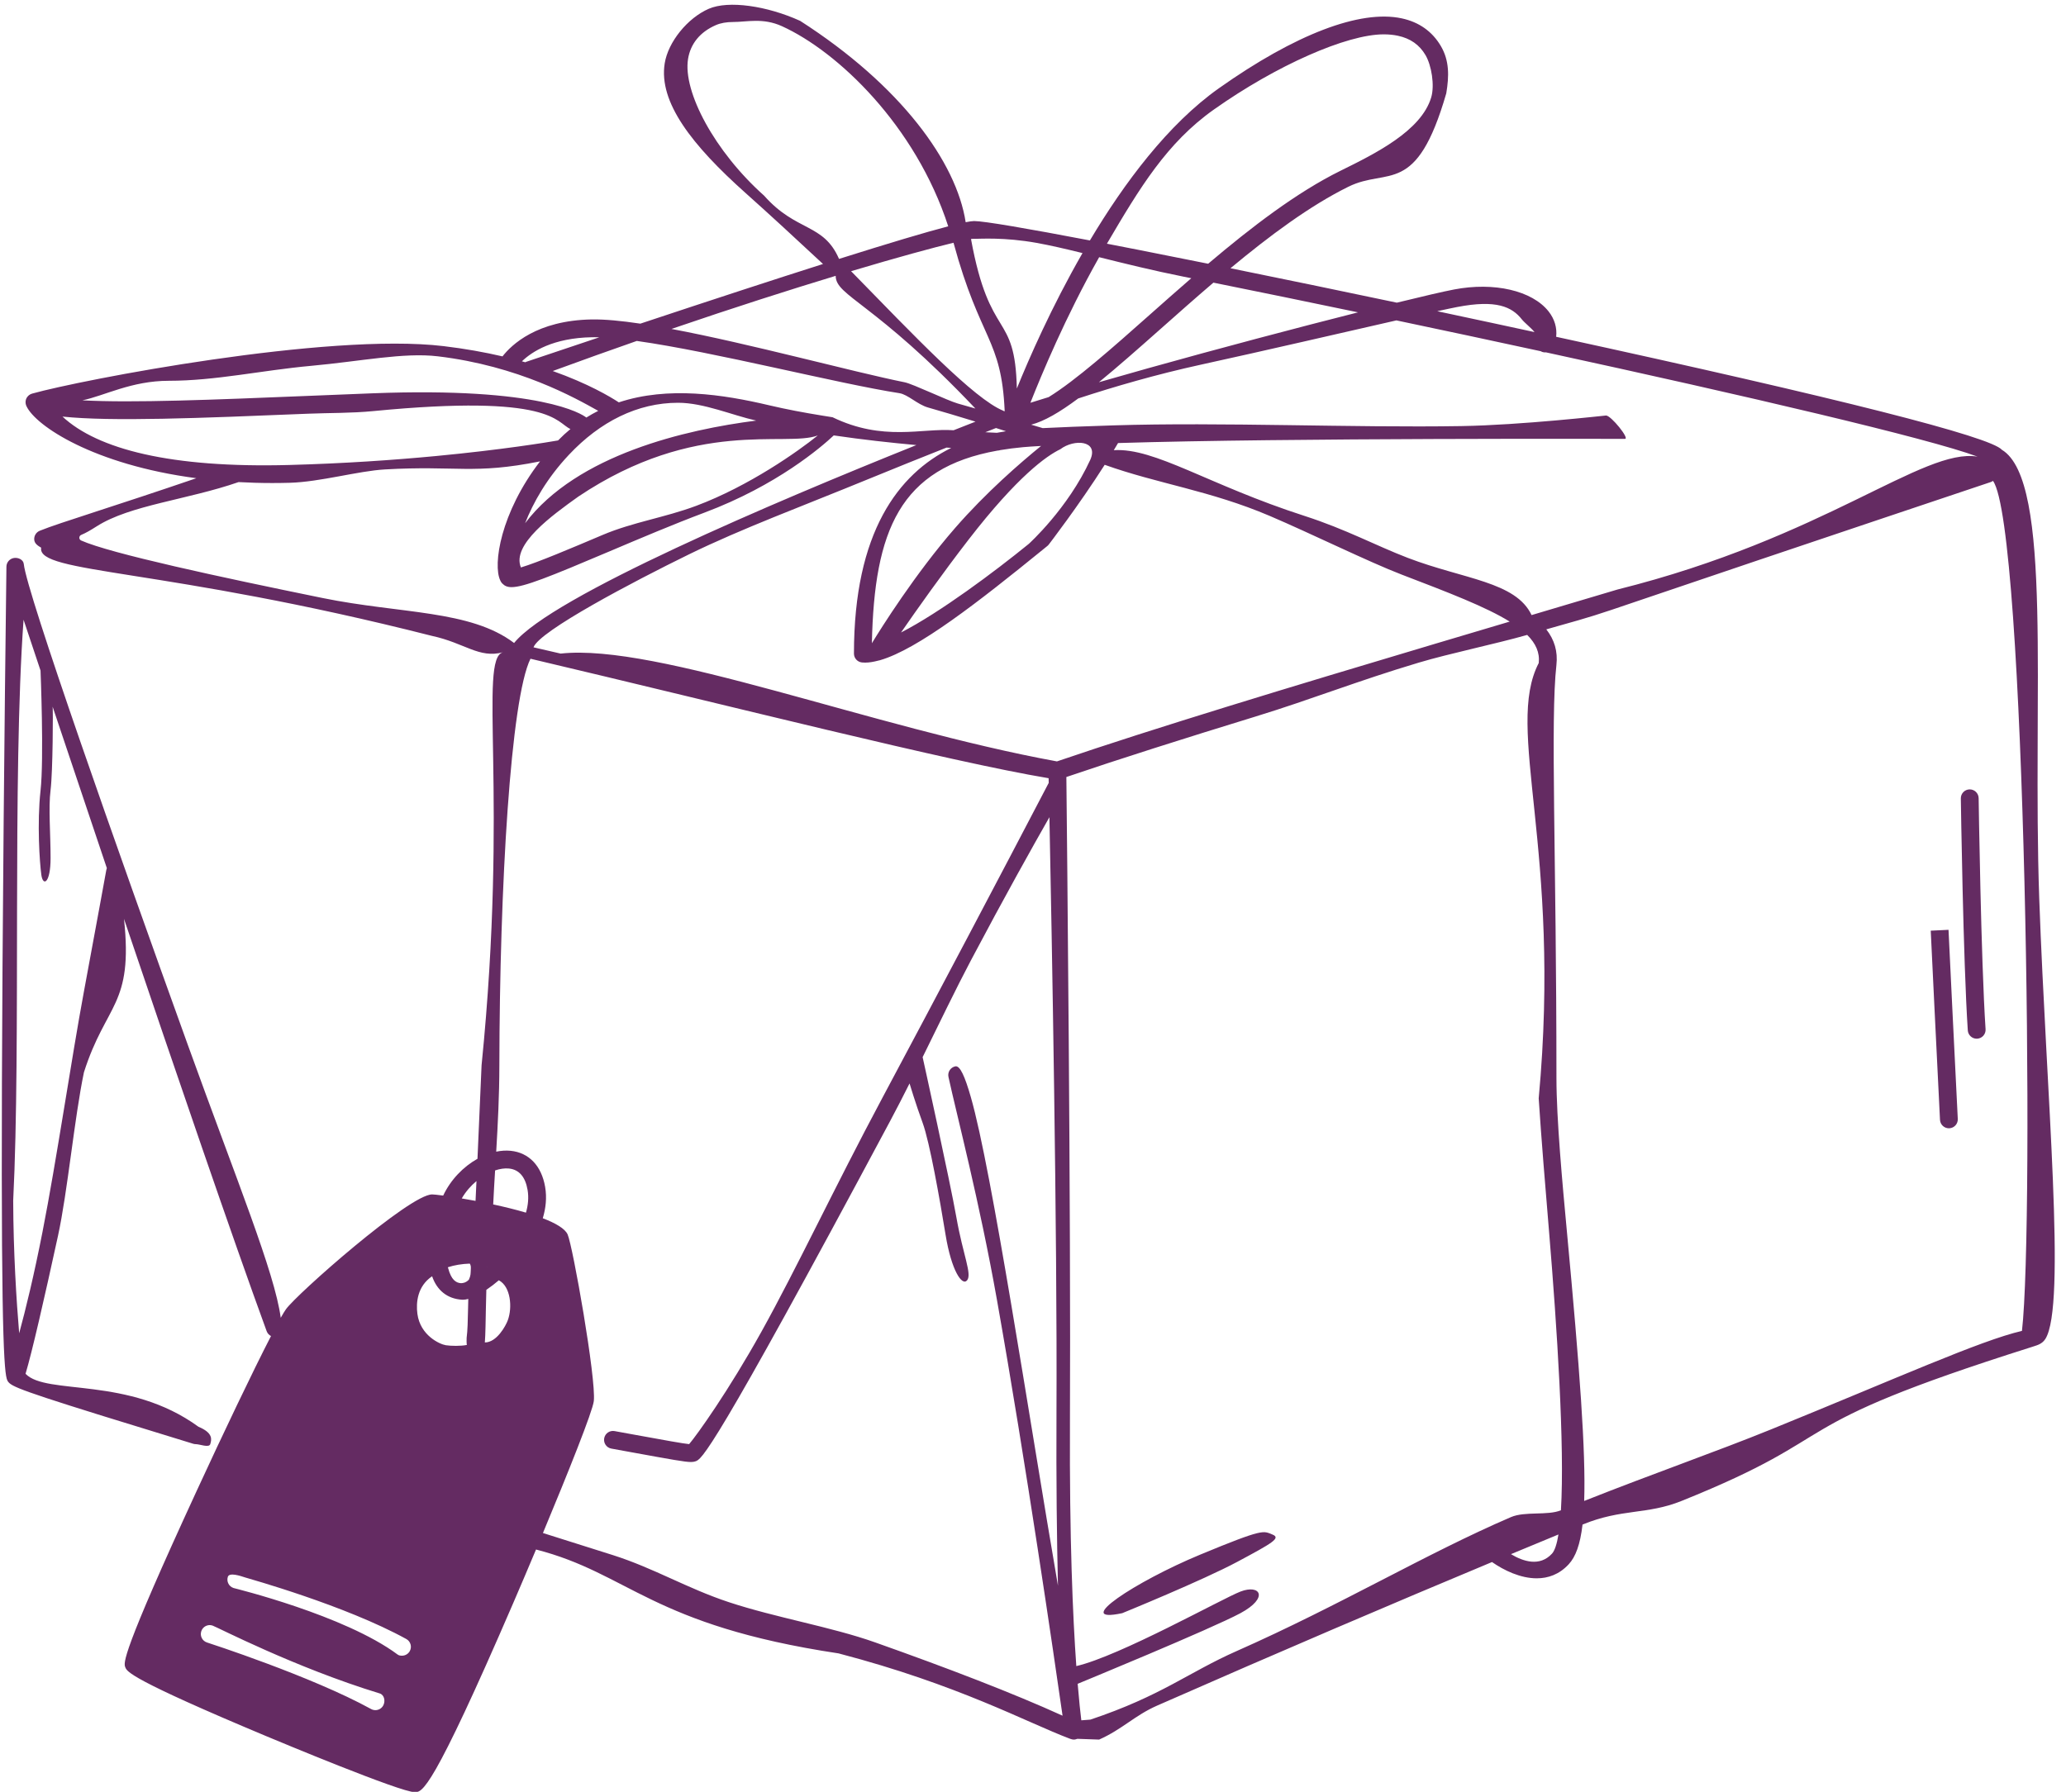 <?xml version="1.0" encoding="UTF-8" standalone="no"?><svg xmlns="http://www.w3.org/2000/svg" xmlns:xlink="http://www.w3.org/1999/xlink" fill="#642b62" height="301.9" preserveAspectRatio="xMidYMid meet" version="1" viewBox="-0.3 -0.8 348.0 301.9" width="348" zoomAndPan="magnify"><g id="change1_1"><path d="M343.191,150.575c-1.19-34.164,2.379-70.349-6.287-75.59c-1.94-2.217-27.189-8.619-75.083-19.042 c0.172-1.485-0.253-2.976-1.269-4.266c-2.768-3.516-9.18-5.002-15.943-3.701c-1.785,0.343-5.188,1.132-9.623,2.219 c-9.605-2.024-19.16-4.002-28.023-5.8c6.583-5.476,13.372-10.533,19.872-13.739 c6.68-3.295,11.42,1.77,16.476-15.729c0.485-2.911,0.535-5.511-0.917-7.975 c-1.453-2.465-3.673-4.034-6.599-4.661c-6.995-1.497-17.922,2.682-30.773,11.773 c-8.565,6.059-15.946,15.932-21.738,25.647c-10.526-2.01-17.843-3.268-19.52-3.268v0.002 c-0.295,0.002-0.77,0.069-1.406,0.194c0-0-0-0-0-0c-1.548-10.085-10.886-23.021-27.882-33.925 c-5.591-2.539-12.07-3.475-15.386-2.036c-3.587,1.558-6.848,5.596-7.426,9.19 c-1.051,6.539,4.545,13.755,13.667,21.894c3.769,3.363,8.317,7.55,12.997,11.916 c-8.282,2.635-18.543,5.987-30.768,10.052c-3.193-0.476-5.997-0.745-8.18-0.709 c-9.25,0.158-13.525,4.276-15.039,6.225c-2.977-0.693-6.28-1.294-9.917-1.728 c-19.559-2.338-61.193,5.712-69.291,7.993c-0.004,0.001-0.008,0.002-0.013,0.003 c-0.009,0.003-0.021,0.006-0.03,0.008c-0.024,0.007-0.046,0.02-0.069,0.028 c-0.068,0.023-0.134,0.047-0.198,0.08c-0.036,0.018-0.069,0.041-0.103,0.062 c-0.052,0.032-0.102,0.064-0.15,0.102c-0.034,0.027-0.064,0.056-0.095,0.086 c-0.043,0.04-0.084,0.082-0.122,0.127C4.325,66.036,4.3,66.071,4.275,66.107 c-0.034,0.048-0.065,0.098-0.093,0.151c-0.011,0.02-0.025,0.037-0.035,0.057 c-0.01,0.022-0.015,0.045-0.024,0.067c-0.011,0.026-0.027,0.05-0.037,0.077 c-0.01,0.028-0.013,0.057-0.021,0.086c-0.013,0.045-0.025,0.089-0.033,0.135 c-0.011,0.058-0.018,0.116-0.022,0.174c-0.003,0.042-0.006,0.084-0.005,0.126c0.001,0.062,0.007,0.123,0.015,0.185 c0.005,0.039,0.01,0.078,0.018,0.117c0.014,0.064,0.035,0.125,0.057,0.187c0.009,0.026,0.013,0.054,0.024,0.08 c0.005,0.011,0.012,0.023,0.017,0.033c0.009,0.02,0.019,0.039,0.029,0.059 c1.519,3.288,11.274,9.844,28.608,12.13c-6.873,2.35-12.505,4.188-16.779,5.582 c-4.754,1.551-7.894,2.575-9.6,3.272c-0.606,0.248-0.981,0.861-0.927,1.514s0.604,1.003,1.166,1.338 c-0.718,4.395,20.473,3.33,65.837,14.863c5.53,1.193,7.913,3.846,11.953,2.757 c-4.146,1.089,0.95,24.223-3.607,69.594c-0.235,5.445-0.463,10.753-0.688,15.745 c-2.4,1.34-4.537,3.555-5.777,6.202c-0.959-0.129-1.625-0.197-1.865-0.197c-3.787,0-22.79,16.776-24.625,19.352 c-0.213,0.299-0.509,0.788-0.874,1.436c-1.02-7.633-7.417-23.153-15.626-45.912 C19.302,141.88,4.208,99.093,3.705,94.222c-0.075-0.728-0.932-1.121-1.653-1.01 c-0.724,0.112-1.261,0.731-1.27,1.463c-0.004,0.335-0.441,33.912-0.658,67.343 c-0.377,58.143,0.181,67.482,0.699,69.434c0.006,0.028,0.015,0.055,0.023,0.083c0.081,0.273,0.161,0.381,0.235,0.481 c0.048,0.064,0.106,0.129,0.176,0.195c0.007,0.007,0.015,0.013,0.023,0.02c1.042,0.94,5.12,2.315,30.97,10.222 c0.145,0.045,0.294,0.065,0.44,0.065c0.642,0,2.226,0.646,2.424,0c0.242-0.792,0.511-1.885-1.986-2.935 c-11.808-8.604-25.588-5.235-29.126-8.919c1.077-3.58,3.145-12.593,5.469-23.259 c1.611-7.395,2.759-19.846,4.367-27.539c3.712-11.658,8.324-11.202,6.748-25.851v-0 c8.751,25.886,18.336,53.896,24.031,69.469c0.136,0.371,0.405,0.653,0.732,0.818 c-3.063,5.937-8.054,16.4-12.531,26.111c-12.774,27.712-12.3,28.948-12.017,29.686 c0.286,0.743,0.765,1.987,23.759,11.621c2.304,0.965,22.576,9.429,25.002,9.429c1.263,0,2.834,0,16.59-31.866 c1.185-2.745,2.503-5.839,3.838-9.016c15.756,4.054,19.33,12.735,50.969,17.505 c20.198,5.285,31.615,11.6,38.956,14.374c0.025,0.009,0.051,0.016,0.076,0.025 c0.045,0.018,0.09,0.03,0.137,0.044c0.139,0.042,0.28,0.075,0.424,0.076c0.002,0,0.003,0.001,0.005,0.001 c0.001,0,0.001-0,0.001-0c0,0,0.001,0,0.001,0c0.001,0,0.002-0,0.004-0 c0.065-0,0.131-0.004,0.197-0.013c0.019-0.003,0.036-0.01,0.055-0.013c0.046-0.008,0.091-0.02,0.137-0.032 c0.055-0.015,0.109-0.031,0.161-0.052c0.018-0.007,0.038-0.01,0.055-0.018l3.669,0.129 c3.905-1.736,5.997-4.067,9.766-5.724c20.856-9.172,39.675-17.203,56.413-24.189 c2.01,1.402,4.788,2.741,7.535,2.741c1.909,0,3.798-0.646,5.387-2.368c1.16-1.256,1.929-3.288,2.328-6.689 c6.612-2.717,10.841-1.629,16.67-3.976c28.863-11.619,15.071-12.05,58.984-25.937 c0.583-0.231,1.671-0.36,2.3-1.348C347.794,219.185,344.375,183.661,343.191,150.575z M17.609,145.774 c-0.047,0.257-1.612,8.863-3.78,20.522c-2.071,11.136-4.598,28.375-6.971,40.465 c-1.443,7.352-2.822,13.018-3.928,17.076c-0.462-5.447-0.977-13.626-1.008-22.352 c1.321-26.213-0.17-71.428,1.747-97.871c0.827,2.481,1.818,5.452,2.934,8.791c-0.048-0.142-0.076-0.228-0.076-0.228 s0.605,14.755,0,20.244c-0.605,5.489-0.147,12.128,0.135,14.17s1.558,1.404,1.558-2.808s-0.383-8.425,0-11.489 c0.383-3.064,0.431-13.766,0.343-14.029c-0.012-0.036-0.062-0.185-0.135-0.403c2.669,7.978,5.859,17.486,9.271,27.609 C17.66,145.565,17.628,145.667,17.609,145.774z M64.249,286.557c-0.273,0.496-0.787,0.776-1.315,0.776 c-0.245,0-0.493-0.06-0.723-0.185c-10.043-5.528-27.467-11.158-27.642-11.215 c-0.789-0.253-1.223-1.099-0.969-1.887c0.253-0.787,1.096-1.228,1.887-0.969 c0.725,0.232,13.924,7.091,28.171,11.441C64.451,284.76,64.649,285.831,64.249,286.557z M68.726,277.383 c-0.273,0.496-0.787,0.776-1.315,0.776c-0.245,0-0.513-0.029-0.723-0.185 c-8.936-6.65-27.467-11.159-27.642-11.216c-0.789-0.253-1.223-1.099-0.969-1.887 c0.253-0.787,2.117-0.157,2.908,0.102c0.725,0.232,16.852,4.703,27.149,10.372 C68.861,275.745,69.125,276.657,68.726,277.383z M78.544,219.567c-0.044,2.12-0.078,3.795-0.244,5.051 c-0.025,0.189-0.006,1.01,0.037,1.185c-1.018,0.212-2.688,0.18-3.542,0.047c-1.018-0.159-4.302-1.643-4.787-5.281 c-0.255-1.915,0-4.66,2.465-6.329c0.004-0.003,0.008-0.007,0.012-0.01c0.826,2.398,2.587,3.803,5.041,3.952 c0.047,0.003,0.095,0.005,0.143,0.005c0.279,0,0.585-0.048,0.91-0.135 C78.565,218.585,78.554,219.091,78.544,219.567z M79.007,212.973c-0.046,0.866,0.005,1.085-0.327,1.83 c-0.566,0.595-1.146,0.58-1.332,0.595c-0.833-0.051-1.642-0.558-2.156-2.519c-0.015-0.058-0.04-0.109-0.061-0.163 c1.102-0.365,2.372-0.572,3.704-0.618C78.815,212.182,79.048,212.215,79.007,212.973z M79.801,201.53 c-0.813-0.152-1.592-0.29-2.322-0.412c0.665-1.149,1.529-2.135,2.478-2.924 C79.905,199.325,79.853,200.441,79.801,201.53z M245.176,50.922c6.545-1.26,9.19-0.046,10.873,2.094 c0.455,0.577,1.505,1.374,2.129,2.136c-2.148-0.466-4.323-0.936-6.558-1.417c-3.245-0.698-6.531-1.4-9.829-2.101 C243.246,51.316,244.404,51.07,245.176,50.922z M259.242,58.379c0.037,0.021,0.07,0.046,0.11,0.064 c0.244,0.111,0.501,0.145,0.75,0.123c33.346,7.243,64.45,14.486,72.702,17.571 c-9.187-1.527-25.662,13.647-60.645,22.386c-4.749,1.416-9.595,2.857-14.478,4.309 c-2.659-5.64-11.447-6.04-20.825-9.63c-5.401-2.068-10.412-4.817-17.409-7.074 c-16.271-5.248-25.192-11.518-32.139-11.078c0.243-0.402,0.485-0.805,0.718-1.204 c28.63-0.885,84.848-0.695,85.385-0.703c0.829-0.012-2.35-3.937-3.185-3.937 c-0.193,0.003-14.262,1.618-24.389,1.782c-18.438,0.3-40.347-0.695-58.712-0.116 c-0.017,0-0.034,0.001-0.051,0.002c-4.955,0.156-8.877,0.309-11.738,0.457c-0.659-0.197-1.307-0.389-1.948-0.579 c2.191-0.565,4.79-2.082,7.931-4.419c6.047-1.983,13.124-4.046,20.688-5.7 c10.723-2.346,23.761-5.371,32.903-7.452C242.947,54.872,251.155,56.624,259.242,58.379z M167.727,75.118 c0.162-0.005,0.32-0.03,0.466-0.084c1.214-0.203,2.487-0.369,3.833-0.492c0.782-0.071,1.805-0.138,3.032-0.204 c-3.46,2.808-9.252,7.818-14.473,13.813c-6.759,7.761-12.475,16.884-14.024,19.425 C146.963,88.544,151.286,78.049,167.727,75.118z M165.665,72.026c0.54-0.214,1.154-0.456,1.803-0.71 c0.546,0.173,1.119,0.359,1.679,0.539c-0.51,0.076-1.022,0.166-1.535,0.266 C167.358,72.111,166.685,72.081,165.665,72.026z M178.298,74.891c2.326-1.77,6.503-1.514,5.058,1.761 c-3.774,8.245-10.374,14.19-10.374,14.19c-5.81,4.723-14.913,11.528-21.512,14.923 c2.672-3.864,6.965-9.937,11.376-15.643C171.127,79.41,175.996,76,178.298,74.891z M143.541,109.322 c0,0.77,0.584,1.416,1.351,1.493c0.176,0.018,0.355,0.026,0.542,0.026c0.664-0,1.406-0.127,2.2-0.337 c0.099-0.013,0.194-0.034,0.288-0.066c6.401-1.851,16.615-9.835,27.421-18.62l0.776-0.631 c0.09-0.073,0.171-0.156,0.241-0.248c0.061-0.079,5.047-6.567,9.418-13.427 c8.924,3.199,17.756,4.327,27.812,8.616c6.815,2.906,16.768,7.797,22.195,9.875 c7.971,3.052,14.219,5.453,18.209,7.926c-4.249,1.263-8.508,2.529-12.749,3.794 c-23.916,7.132-47.15,14.169-63.512,19.761c-31.172-5.697-67.392-19.95-83.598-18.165 c-1.537-0.365-3.056-0.713-4.569-1.056c0-0.001,0.001-0.002,0.001-0.003 c0.978-2.744,16.805-11.072,26.207-15.67c8.845-4.325,19.184-8.148,30.162-12.658 c4.358-1.79,8.781-3.566,13.204-5.323c0.265,0.02,0.528,0.039,0.784,0.058 C151.023,79.064,143.541,88.844,143.541,109.322z M228.448,51.826c-10.255,2.595-23.495,6.096-35.495,9.456 c-2.806,0.785-5.537,1.562-8.152,2.318c3.027-2.476,6.479-5.509,10.467-9.05c2.847-2.527,5.804-5.149,8.82-7.728 C211.673,48.352,219.915,50.044,228.448,51.826z M204.167,17.656c10.525-7.446,22.381-12.669,28.597-12.669 c0.86,0,1.663,0.078,2.402,0.237c2.101,0.45,3.619,1.514,4.644,3.251c1.025,1.74,1.568,5.112,0.964,7.136 c-1.687,5.653-9.434,9.477-15.267,12.354c-7.378,3.64-15.011,9.492-22.303,15.67 c-4.079-0.822-7.992-1.602-11.649-2.321c-1.869-0.367-3.673-0.719-5.404-1.053 C191.666,30.866,196.241,23.263,204.167,17.656z M184.844,42.533c4.243,1.056,9.002,2.239,14.286,3.295 c0.406,0.081,0.82,0.164,1.231,0.246c-2.415,2.093-4.785,4.194-7.083,6.234 c-6.124,5.436-12.38,10.983-16.945,13.802c-1.068,0.326-2.091,0.642-3.071,0.95 C175.103,62.419,179.134,52.657,184.844,42.533z M163.597,39.433c0.056,0.006,0.11,0.009,0.166,0.009 c1.059,0,5.104-0.295,10.542,0.679c2.306,0.413,4.889,1.018,7.734,1.717c-5.24,9.118-9.04,17.831-11.061,22.822 c-0.297-13.171-4.553-7.808-7.721-25.193C163.403,39.447,163.524,39.433,163.597,39.433z M168.931,68.462 c-0.032,0.011-0.062,0.021-0.094,0.032c-0.035-0.035-0.075-0.064-0.123-0.084 c-4.923-1.97-15.085-12.696-25.657-23.518c7.898-2.36,13.823-3.964,17.253-4.793 C164.809,56.641,168.383,56.17,168.931,68.462z M128.412,32.17c-8.344-7.444-13.705-17.521-12.819-23.029 c0.416-2.584,2.038-4.56,4.691-5.712c0.806-0.35,1.786-0.522,2.903-0.522c2.333,0,5.019-0.75,8.223,0.705 c9.395,4.265,22.515,16.745,28.011,33.72c-3.821,0.994-9.965,2.829-18.394,5.49 C138.4,36.766,133.83,38.298,128.412,32.17z M140.463,45.674c0.005,3.433,6.473,4.369,23.534,22.358 c-1.03-0.294-2.028-0.578-2.969-0.846c-1.769-0.504-7.526-3.29-8.939-3.575 c-8.982-1.816-26.049-6.502-39.286-8.989C123.391,51.001,132.75,48.013,140.463,45.674z M151.198,65.445 c1.428,0.222,3.037,1.905,4.811,2.41c2.401,0.685,5.09,1.483,8.009,2.384c-1.155,0.452-2.39,0.938-3.69,1.451 c-5.352-0.385-11.868,1.935-20.395-2.193c-0.052-0.01-0.103-0.019-0.156-0.023 c-0.495-0.075-0.987-0.158-1.48-0.237c-0.029-0.006-0.059-0.01-0.089-0.014 c-3.073-0.496-6.101-1.065-8.912-1.73c-7.843-1.854-17.083-3.248-25.363-0.501 c-1.444-0.948-5.145-3.157-11.126-5.281c4.895-1.796,9.62-3.484,14.154-5.068 C120.005,58.474,140.781,63.828,151.198,65.445z M137.45,72.567c-3.329,2.69-11.572,8.518-20.465,11.852 c-5.261,1.973-10.693,2.753-15.771,4.906c-5.192,2.202-10.931,4.636-13.77,5.481 c-1.609-3.85,5.303-8.814,9.668-11.937C116.979,69.554,132.042,74.61,137.45,72.567z M88.149,87.354 c1.354-3.456,3.655-7.565,7.376-11.525c5.262-5.602,11.567-8.769,18.397-8.769c4.324,0,9.124,2.109,13.153,3.002 C115.257,71.576,96.941,75.767,88.149,87.354z M99.43,56.019c0.135-0.002,0.272-0.003,0.411-0.003 c0.256,0,0.53,0.008,0.805,0.016c-3.914,1.308-8.003,2.679-12.274,4.116c-0.069,0.023-0.131,0.056-0.194,0.088 c-0.188-0.053-0.373-0.107-0.564-0.16C89.307,58.445,92.847,56.131,99.43,56.019z M73.447,59.234 c13.619,1.626,23.087,6.989,27.02,9.188c-0.68,0.342-1.351,0.72-2.011,1.132c-0.013-0.011-0.023-0.024-0.037-0.035 c-0.688-0.53-7.531-5.15-35.933-4.055c-3.773,0.146-7.424,0.295-10.935,0.439 c-15.947,0.652-29.498,1.205-37.974,0.746c3.705-0.76,8.266-3.293,14.558-3.293 c7.907-0,15.59-1.756,23.98-2.519C60.478,60.075,67.709,58.55,73.447,59.234z M10.226,69.389 c8.291,0.865,22.822,0.273,41.447-0.489c3.51-0.144,7.174-0.073,10.929-0.439 c30.204-2.936,30.731,1.924,33.185,3.023c-0.713,0.589-1.409,1.228-2.087,1.923 c-1.863,0.323-9.409,1.569-20.613,2.632c-6.972,0.661-15.36,1.251-24.677,1.503 C28.493,78.082,16.135,74.891,10.226,69.389z M54.042,99.957c-17.109-3.492-35.776-7.498-40.678-9.694 c-0.411-0.184-0.396-0.767,0.019-0.942c0.801-0.338,1.52-0.752,2.624-1.455c5.617-3.575,15.267-4.457,23.867-7.437 c0.004-0.002,0.006-0.003,0.011-0.004c1.814,0.099,3.686,0.158,5.631,0.158c0.975,0,1.969-0.013,2.977-0.041 c5.133-0.139,11.525-1.992,16.025-2.25c12.136-0.696,14.936,0.894,26.152-1.36 c-6.659,8.654-7.984,17.431-6.701,20.063c0.05,0.127,0.119,0.245,0.202,0.354 c0.008,0.01,0.013,0.027,0.021,0.037c0.007,0.009,0.017,0.016,0.024,0.025c0.035,0.042,0.075,0.08,0.116,0.119 c0.358,0.376,0.812,0.593,1.534,0.593c2.075-0.001,6.315-1.706,16.52-6.035c5.05-2.142,10.774-4.569,15.975-6.52 c12.23-4.586,19.732-11.086,21.779-13.008c4.833,0.713,9.671,1.242,13.914,1.628 c-23.969,9.618-61.467,25.536-67.759,33.346C78.92,101.941,67.172,102.637,54.042,99.957z M81.787,212.594 c0.007,0.004,0.015,0.008,0.022,0.012c-0.008,0.007-0.016,0.013-0.024,0.02 C81.786,212.614,81.786,212.605,81.787,212.594z M85.231,221.654c-0.352,0.948-1.859,3.728-3.862,3.728 c0.105-1.241,0.139-3.992,0.175-5.753c0.019-0.924,0.041-1.963,0.076-3.112c0.698-0.472,1.409-1.017,2.104-1.608 C85.719,215.952,86.039,219.473,85.231,221.654z M88.293,203.512c-1.752-0.518-3.658-0.984-5.528-1.387 c0.005-0.038,0.015-0.073,0.016-0.112c0.086-1.81,0.197-3.687,0.313-5.615c0.825-0.276,1.623-0.391,2.326-0.321 c1.705,0.173,2.764,1.385,3.146,3.602C88.789,200.98,88.649,202.278,88.293,203.512z M147.111,275.917 c-7.384-2.617-16.747-4.167-24.635-6.774c-7.044-2.328-12.597-5.722-19.533-7.929 c-4.005-1.275-7.946-2.518-11.789-3.725c4.27-10.236,8.38-20.535,8.568-22.226 c0.418-3.76-3.542-26.121-4.41-28.078c-0.437-0.984-2.031-1.903-4.185-2.728c0.499-1.663,0.713-3.451,0.396-5.288 c-0.612-3.55-2.727-5.765-5.8-6.076c-0.797-0.08-1.618-0.023-2.44,0.144 c0.272-4.599,0.523-9.449,0.53-14.416c0.045-30.338,1.906-61.885,5.242-68.634 c33.859,7.99,70.578,17.34,87.276,20.13c0.005,0.233,0.011,0.493,0.017,0.788 c-8.414,16.106-18.506,35.252-28.042,53.109c-8.064,15.102-14.431,28.712-20.342,39.343 c-5.542,9.967-10.84,17.383-12.183,18.954c-1.004-0.09-3.968-0.63-9.253-1.593l-3.311-0.603 c-0.816-0.149-1.596,0.393-1.744,1.207c-0.148,0.815,0.393,1.597,1.207,1.744l3.31,0.603 c6.947,1.266,9.093,1.656,10.093,1.656c0.328,0,0.533-0.042,0.744-0.109c1.04-0.332,2.611-0.834,32.803-57.327 c1.084-2.029,2.18-4.166,3.277-6.347l-0,0.001c0,0,1.015,3.4,2.203,6.634s2.897,12.936,3.87,18.894 c0.973,5.957,2.772,8.681,3.623,7.638c0.851-1.043-0.681-4.234-1.794-10.532 c-1.113-6.298-5.698-27.067-5.699-27.068c2.829-5.744,5.607-11.526,8.128-16.294 c5.701-10.783,10.447-19.252,13.229-24.132c0.39,19.319,1.334,69.974,1.189,100.076 c-0.057,11.89,0.061,21.636,0.25,29.412c-4.909-28.559-11.122-69.987-14.685-82.356 c-0.98-3.404-1.804-5.33-2.612-5.153c-0.81,0.176-1.323,0.975-1.147,1.785c1.374,6.319,5.214,20.939,8.162,37.539 c4.884,27.502,9.666,60.435,11.055,70.08C170.311,284.46,159.286,280.233,147.111,275.917z M261.113,260.973 c-2.07,2.242-4.868,1.305-6.903,0.076c2.724-1.133,5.389-2.237,7.998-3.314 C261.945,259.336,261.587,260.46,261.113,260.973z M262.625,253.661c-2.271,0.925-6.06,0.135-8.414,1.147 c-14.305,6.15-28.737,14.845-46.203,22.569c-8.172,3.614-12.638,7.532-24.638,11.553l-1.532,0.117 c-0.154-1.25-0.376-3.272-0.614-6.151l0,0c0,0,22.572-9.284,27.423-11.902 c4.851-2.617,3.319-4.915,0-3.639c-3.055,1.175-20.314,10.857-27.652,12.556 c-0.58-8.162-1.165-21.379-1.072-41.023c0.169-35.056-0.5-99.59-0.604-108.773 c8.944-3.045,19.875-6.509,31.842-10.183c9.562-2.936,17.175-6.003,27.528-9.092 c5.211-1.555,12.807-3.115,18.254-4.666c1.449,1.447,2.14,2.982,1.944,4.736 c-5.789,11.132,3.912,31.218-0.007,73.349c0.455,6.967,1.093,14.625,1.768,22.732 C261.954,222.718,263.28,242.873,262.625,253.661z M340.282,223.436c-7.022,1.623-21.22,8.044-42.275,16.6 c-9.183,3.732-19.732,7.398-31.465,12.05c0.278-8.259-0.729-22.05-2.907-45.344 c-0.756-8.088-1.766-18.986-1.766-25.94c0-37.532-1.042-60.301-0.004-69.559c0.258-2.302-0.343-4.252-1.704-6.005 c3.858-1.104,6.827-1.873,10.952-3.274c35.149-11.941,63.702-21.455,63.978-21.567 c0.101-0.041,0.207-0.101,0.313-0.172C340.902,87.83,342.406,205.103,340.282,223.436z M331.485,132.2 c-0.007,0-0.014,0-0.021,0c-0.828,0.012-1.49,0.693-1.478,1.522c0.004,0.273,0.399,27.477,1.173,39.083 c0.054,0.793,0.713,1.4,1.495,1.4c0.034,0,0.067-0.001,0.102-0.003c0.827-0.055,1.452-0.77,1.397-1.596 c-0.769-11.529-1.163-38.654-1.167-38.927C332.973,132.858,332.304,132.2,331.485,132.2z M324.916,156.005 c0,0,1.17,24.34,1.56,31.871c0.041,0.801,0.704,1.422,1.497,1.422c0.025,0,0.052-0.001,0.078-0.002 c0.828-0.043,1.464-0.748,1.421-1.576c-0.39-7.528-1.56-31.86-1.56-31.86L324.916,156.005z M214.007,257.735 c-1.532-0.592-1.296-1.106-12.17,3.408c-10.874,4.514-21.787,11.703-13.106,9.851c0,0,13.532-5.516,19.404-8.663 C214.007,259.185,215.539,258.327,214.007,257.735z"/></g></svg>